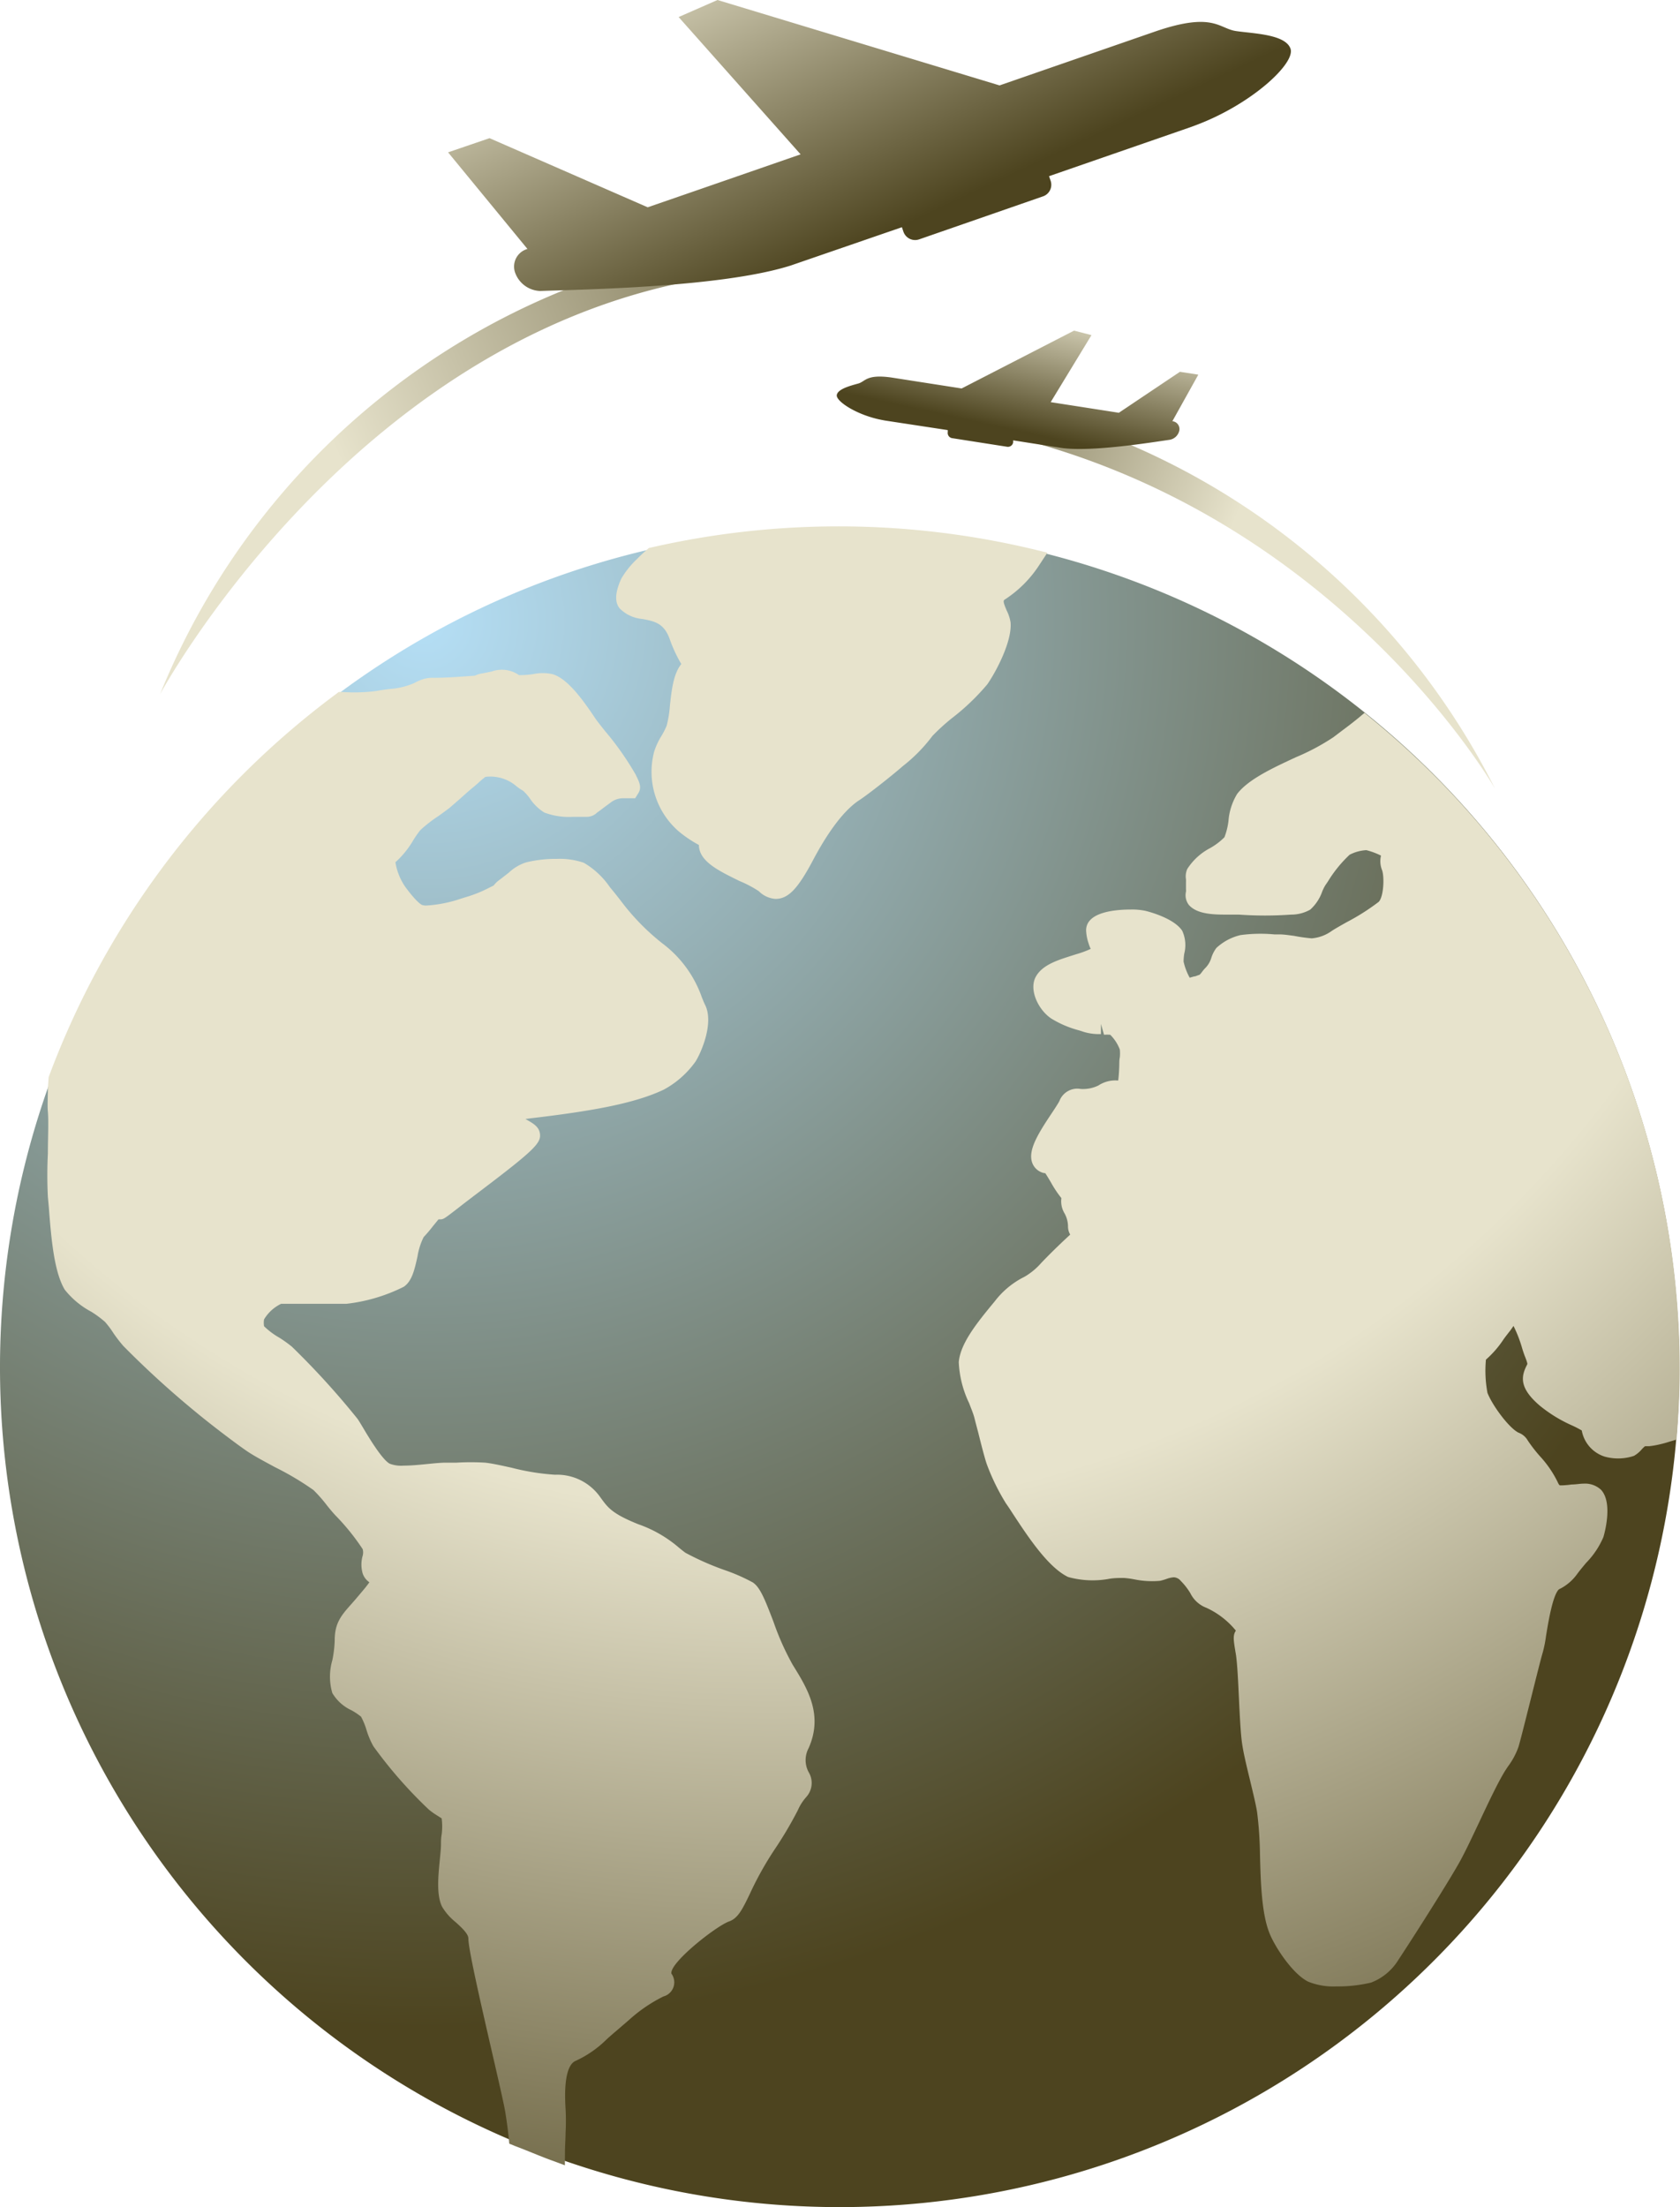 <svg xmlns="http://www.w3.org/2000/svg" xmlns:xlink="http://www.w3.org/1999/xlink" viewBox="0 0 175.47 230.5"><defs><style>.cls-1{fill:url(#radial-gradient);}.cls-2{fill:url(#radial-gradient-2);}.cls-3{fill:url(#linear-gradient);}.cls-4{fill:url(#linear-gradient-2);}.cls-5,.cls-6{fill-rule:evenodd;}.cls-5{fill:url(#linear-gradient-3);}.cls-6{fill:url(#linear-gradient-4);}</style><radialGradient id="radial-gradient" cx="44.22" cy="64.84" r="147.02" gradientUnits="userSpaceOnUse"><stop offset="0" stop-color="#b5dff6"/><stop offset="1" stop-color="#4d441f"/></radialGradient><radialGradient id="radial-gradient-2" cx="80.56" cy="48.64" r="206.01" gradientUnits="userSpaceOnUse"><stop offset="0" stop-color="#e7e3cc"/><stop offset="0.53" stop-color="#e7e3cc"/><stop offset="1" stop-color="#4d441f"/></radialGradient><linearGradient id="linear-gradient" x1="37.04" y1="51.73" x2="103.93" y2="23.21" gradientUnits="userSpaceOnUse"><stop offset="0" stop-color="#e7e3cc"/><stop offset="1" stop-color="#4d441f"/></linearGradient><linearGradient id="linear-gradient-2" x1="126.58" y1="59.93" x2="85.94" y2="42.51" xlink:href="#linear-gradient"/><linearGradient id="linear-gradient-3" x1="80.06" y1="-12.38" x2="96.47" y2="22.57" xlink:href="#linear-gradient"/><linearGradient id="linear-gradient-4" x1="108.34" y1="30.9" x2="105.31" y2="44.78" xlink:href="#linear-gradient"/></defs><title>Recurso 822</title><g id="Capa_2" data-name="Capa 2"><g id="Layer_1" data-name="Layer 1"><path class="cls-1" d="M87.7,55.11a87.7,87.7,0,1,0,87.7,87.69A87.79,87.79,0,0,0,87.7,55.11Z"/><path class="cls-2" d="M59,226.14l-1.49-.55c-1.25-.46-2.48-1-3.69-1.45l-.63-.26-.06-.68c-.11-1-.26-2.06-.38-2.76s-.68-3.16-1.29-5.8c-1.49-6.47-2.54-11.14-2.54-12.19,0-.49-.74-1.17-1.34-1.71a6,6,0,0,1-1.41-1.61c-.6-1.24-.4-3.19-.23-4.92.06-.62.12-1.19.12-1.62,0-.27,0-.63.07-1a6.45,6.45,0,0,0,0-1.68l-.58-.37a6.79,6.79,0,0,1-.77-.56A46.54,46.54,0,0,1,39,182.38a8.52,8.52,0,0,1-.72-1.7,7.25,7.25,0,0,0-.57-1.39,6.48,6.48,0,0,0-1-.67,4.53,4.53,0,0,1-2-1.8,6.09,6.09,0,0,1,0-3.42,12.12,12.12,0,0,0,.25-2.11c0-1.81.71-2.61,1.79-3.82.39-.44.86-1,1.41-1.66.18-.23.32-.41.42-.56a1.79,1.79,0,0,1-.7-.92,3.34,3.34,0,0,1,0-1.85,1.3,1.3,0,0,0,0-.69A23.51,23.51,0,0,0,35,158.23l-.16-.18c-.19-.21-.42-.49-.67-.8a15,15,0,0,0-1.43-1.63,30.18,30.18,0,0,0-4-2.38c-1.13-.61-2.2-1.18-2.94-1.68-1.46-1-4.19-3.11-5.5-4.21a96.46,96.46,0,0,1-7.42-6.78,14.8,14.8,0,0,1-1-1.29,9.64,9.64,0,0,0-.91-1.22A11,11,0,0,0,9.54,137a8.83,8.83,0,0,1-2.78-2.31c-1.08-1.81-1.4-5.11-1.66-8.61L5,125a44.84,44.84,0,0,1,0-4.51c0-1.64.09-3.33,0-4.39-.06-.6,0-1.48,0-2.46l.08-1.14a88,88,0,0,1,30-40l.3-.23h.37a18.22,18.22,0,0,0,3.54-.1c.27-.05.65-.12,1.41-.21a7.91,7.91,0,0,0,2.54-.61A5.63,5.63,0,0,1,44,71a3.21,3.21,0,0,1,1.28-.21c.42,0,1.24,0,3.42-.16l.89-.06a2.71,2.71,0,0,1,.77-.24c.39-.07.71-.14,1-.2a3.14,3.14,0,0,1,2.85.38h0a9.31,9.31,0,0,0,1.44-.1,4.83,4.83,0,0,1,2.06,0c1.52.44,3.07,2.53,4.4,4.52.23.35.61.82,1.06,1.39a31,31,0,0,1,3.19,4.52c.43.86.69,1.38.31,2l-.33.53-.75,0-.27,0H65a2.09,2.09,0,0,0-1.26.48c-.79.57-1.16.88-1.36,1a1.54,1.54,0,0,1-1.06.46l-.47,0h-1a7.28,7.28,0,0,1-3-.45,4.94,4.94,0,0,1-1.5-1.46,5,5,0,0,0-.7-.8,8.16,8.16,0,0,1-.68-.46,4.16,4.16,0,0,0-3.28-1,9.08,9.08,0,0,0-.76.65l-.45.39c-.35.27-.87.74-1.37,1.19l-1.15,1c-.31.24-.74.55-1.2.88a14.11,14.11,0,0,0-1.86,1.45,10.43,10.43,0,0,0-.74,1.06,9.41,9.41,0,0,1-1.86,2.29,6.24,6.24,0,0,0,1.07,2.63c1.18,1.59,1.65,1.81,1.71,1.83a1.27,1.27,0,0,0,.51.06,13.66,13.66,0,0,0,3.51-.7l.57-.18a13.34,13.34,0,0,0,2.47-1l.41-.2a3.19,3.19,0,0,1,.69-.65l.89-.69a4.76,4.76,0,0,1,1.81-1.08,13,13,0,0,1,3.23-.37,7.69,7.69,0,0,1,2.81.41,8.47,8.47,0,0,1,2.71,2.53l.27.33c.29.35.57.71.86,1.08a23.91,23.91,0,0,0,4.38,4.49,12,12,0,0,1,4.11,5.63c.12.29.22.56.34.79.94,1.9-.43,5-1,5.9a9.77,9.77,0,0,1-3.32,2.94c-3.17,1.51-7.87,2.28-13.94,3l-.51.07c.81.45,1.4.79,1.51,1.5.16,1-.55,1.72-6.37,6.13-.76.58-1.49,1.13-2.1,1.61-1.6,1.24-1.6,1.24-2,1.24h-.12l-.55.67a15.54,15.54,0,0,1-1,1.18,6.93,6.93,0,0,0-.64,2c-.31,1.41-.58,2.61-1.44,3.19a17.8,17.8,0,0,1-6,1.78H31c-.38,0-.74,0-1.06,0s-.4,0-.58,0a4.17,4.17,0,0,0-1.78,1.63,2.11,2.11,0,0,0,0,.71,7.73,7.73,0,0,0,1.6,1.2,13.1,13.1,0,0,1,1.31.94,83.09,83.09,0,0,1,6.85,7.53c.15.21.35.55.59.95.59,1,2,3.34,2.78,3.74a3.36,3.36,0,0,0,1.44.2c.8,0,1.68-.09,2.49-.17s1.42-.14,1.93-.14l1.1,0a24.71,24.71,0,0,1,3,0c.75.08,1.72.3,2.77.53a24.38,24.38,0,0,0,4.52.73,5.51,5.51,0,0,1,4.74,2.35l.16.22c.66.89,1.14,1.53,3.81,2.6a13.14,13.14,0,0,1,4.21,2.42c.23.19.45.37.71.56A28.91,28.91,0,0,0,75.75,164a19.29,19.29,0,0,1,2.88,1.27c.76.51,1.24,1.71,2.17,4.14a27.64,27.64,0,0,0,2,4.47c1.51,2.43,3.22,5.18,1.66,8.69a2.65,2.65,0,0,0,0,2.51,2.18,2.18,0,0,1-.25,2.6,5.29,5.29,0,0,0-.89,1.4,40.56,40.56,0,0,1-2.47,4.16,34.65,34.65,0,0,0-2.53,4.55c-.77,1.6-1.24,2.57-2.19,2.89-1.41.53-6.25,4.36-6,5.45a1.53,1.53,0,0,1-.84,2.38,15.75,15.75,0,0,0-3.59,2.45c-1,.87-1.76,1.5-2.31,2a11.27,11.27,0,0,1-3.32,2.3c-.58.29-1.22,1.38-1,4.95a23.19,23.19,0,0,1,0,2.58c0,.58-.05,1.19-.06,1.79Z"/><path class="cls-2" d="M139.59,207.46a7.06,7.06,0,0,1-2.94-.49c-1.66-.81-3.5-3.67-4.05-5.05-.81-2-.93-5.2-1-8.29a39.19,39.19,0,0,0-.3-4.36c-.13-.83-.42-2-.72-3.26-.36-1.48-.73-3-.87-4.07s-.23-2.91-.31-4.62-.17-3.63-.32-4.56c-.25-1.5-.33-1.94,0-2.46a8.59,8.59,0,0,0-3.07-2.38,3.08,3.08,0,0,1-1.69-1.54,6.84,6.84,0,0,0-1-1.28,1,1,0,0,0-.72-.37,2.8,2.8,0,0,0-.78.18,5.73,5.73,0,0,1-.66.19,9.24,9.24,0,0,1-2.67-.15,9.73,9.73,0,0,0-1.1-.15c-.53,0-1.08,0-1.64.11a9.52,9.52,0,0,1-4.19-.21c-2.09-1-4.21-4.23-5.76-6.59-.27-.42-.52-.8-.74-1.11a22.7,22.7,0,0,1-2-4.1c-.22-.65-.57-2-.88-3.26-.16-.6-.31-1.17-.41-1.57s-.33-.95-.55-1.53a11,11,0,0,1-1.08-4.28c.17-1.9,1.73-3.91,3.75-6.34a8.86,8.86,0,0,1,2.91-2.47,3.88,3.88,0,0,0,.52-.3,7,7,0,0,0,1.46-1.28c.58-.6,1.41-1.46,3-2.93a1.66,1.66,0,0,1-.23-.89,2.89,2.89,0,0,0-.37-1.34,2.42,2.42,0,0,1-.32-1.58,11.25,11.25,0,0,1-1.07-1.6c-.31-.53-.5-.83-.61-1a1.3,1.3,0,0,1-.48-.13,1.69,1.69,0,0,1-.93-1.09c-.35-1.27.65-2.91,2.11-5.09.3-.45.7-1.07.78-1.25a2,2,0,0,1,2.22-1.24,3.68,3.68,0,0,0,1.84-.36,3.23,3.23,0,0,1,2.07-.52c.07-.51.1-1.13.11-1.47s0-.71.06-.94a4,4,0,0,0,0-.83,4.34,4.34,0,0,0-1-1.54,4.5,4.5,0,0,0-.65,0l-.32-1.13V108a5.61,5.61,0,0,1-1.73-.21l-.56-.18a10.69,10.69,0,0,1-2.89-1.23c-1.35-.89-2.37-3-1.63-4.36s2.56-1.82,4.22-2.36a9.86,9.86,0,0,0,1.54-.57c0,.1-.18-.34-.24-.56a4.83,4.83,0,0,1-.26-1.36c0-2,3.28-2.18,4.7-2.18a6.88,6.88,0,0,1,1.46.13c.31.07,3,.75,3.88,2.09a3.59,3.59,0,0,1,.21,2.39,5.86,5.86,0,0,0-.07.82,6.17,6.17,0,0,0,.64,1.69l.45-.13c.17,0,.34-.11.51-.15s.33-.38.63-.69a2.57,2.57,0,0,0,.68-1.14,3.39,3.39,0,0,1,.52-1,5.55,5.55,0,0,1,2.52-1.34,15.62,15.62,0,0,1,3.55-.07l.58,0c.38,0,.91.08,1.46.15A16.73,16.73,0,0,0,137,98a4.14,4.14,0,0,0,2.09-.77c.33-.22.91-.55,1.57-.92A23.32,23.32,0,0,0,144,94.19c.51-.52.61-2.53.36-3.29a2.53,2.53,0,0,1-.12-1.54,7.59,7.59,0,0,0-1.53-.57h0a4.29,4.29,0,0,0-1.75.48,13.37,13.37,0,0,0-2.27,2.8l-.26.38a4.47,4.47,0,0,0-.33.66A4.55,4.55,0,0,1,136.85,95a4,4,0,0,1-2,.52,38.27,38.27,0,0,1-5.46,0H128c-1.42,0-3-.08-3.82-1a1.66,1.66,0,0,1-.31-1.39,1.2,1.2,0,0,0,0-.28v-.68a3.25,3.25,0,0,0,0-.33,1.92,1.92,0,0,1,.14-1.09,6.31,6.31,0,0,1,2.41-2.19,6.91,6.91,0,0,0,1.47-1.12,7.21,7.21,0,0,0,.42-1.7,6.35,6.35,0,0,1,.91-2.83c1.18-1.53,3.71-2.7,6.14-3.83a23.12,23.12,0,0,0,3.9-2.08l.87-.66c.51-.38,1.1-.82,1.67-1.29l.72-.6.72.59a87.73,87.73,0,0,1,32.2,68c0,2-.09,4.08-.27,6.53l-.06.78-.75.22a11.37,11.37,0,0,1-1.1.3,8.87,8.87,0,0,1-1,.17h-.44a3,3,0,0,0-.32.3,3.1,3.1,0,0,1-.84.71,5.23,5.23,0,0,1-3.05.08,3.51,3.51,0,0,1-2.4-2.73,10.25,10.25,0,0,0-1-.52,14.73,14.73,0,0,1-3.38-2.07c-2.06-1.76-2-2.93-1.41-4.13a2.4,2.4,0,0,0,.11-.23s0-.17-.29-.87c-.08-.22-.17-.48-.26-.78a13.41,13.41,0,0,0-.9-2.32l-.11.16c-.11.16-.21.3-.29.4s-.38.48-.62.81A10.52,10.52,0,0,1,155.2,142a12.59,12.59,0,0,0,.16,3.47c.52,1.33,2.25,3.67,3.25,4.16a1.83,1.83,0,0,1,.95.8,15.08,15.08,0,0,0,1.33,1.71,11.22,11.22,0,0,1,1.78,2.6c.13.28.16.32.25.39h.23a9.27,9.27,0,0,0,1-.09c.43,0,.87-.09,1.26-.09a2.45,2.45,0,0,1,1.81.64c1.33,1.43.26,4.9.25,4.94a8.76,8.76,0,0,1-1.81,2.7c-.31.37-.62.74-.91,1.13A5,5,0,0,1,163,165.9a1.07,1.07,0,0,0-.21.12c-.64.69-1.09,3.48-1.31,4.82a12.86,12.86,0,0,1-.35,1.76c-.14.44-.73,2.79-1.25,4.87-.7,2.78-1.13,4.5-1.29,5a7.76,7.76,0,0,1-1.11,2.05l-.27.41c-.76,1.23-1.74,3.31-2.69,5.33-.76,1.61-1.47,3.12-2.05,4.17-1.5,2.68-5.82,9.38-6.41,10.25a5.73,5.73,0,0,1-2.86,2.38A14.78,14.78,0,0,1,139.59,207.46Z"/><path class="cls-2" d="M81,93.88a2.72,2.72,0,0,1-1.75-.81A12.07,12.07,0,0,0,77.21,92C75.2,91,73,90,73,88.25a12.86,12.86,0,0,1-2.06-1.38,8.23,8.23,0,0,1-2.61-8.39,7.52,7.52,0,0,1,.8-1.69,8.19,8.19,0,0,0,.5-1,11.3,11.3,0,0,0,.34-2.1c.18-1.63.36-3.31,1.19-4.34a14.37,14.37,0,0,1-1.22-2.63c-.6-1.64-1.57-1.83-2.82-2.07a3.82,3.82,0,0,1-2.38-1.09c-.56-.65-.5-1.7.15-3.12a8.93,8.93,0,0,1,1.65-2.06c.37-.38.66-.65,1-.94l.22-.2.3-.07a87.85,87.85,0,0,1,39.77.17l1.57.38-.89,1.35A12.15,12.15,0,0,1,105,62.58c-.21.13-.29.17.15,1.19a4.32,4.32,0,0,1,.4,1.23c.18,2-1.56,5.23-2.43,6.47A23.6,23.6,0,0,1,99.43,75a21.21,21.21,0,0,0-2.05,1.87A16.51,16.51,0,0,1,94.31,80c-1,.88-3.54,2.9-4.56,3.57-1.54,1-3.21,3.2-4.83,6.26S82.3,93.88,81,93.88Z"/><path class="cls-3" d="M16.72,72.5a76.52,76.52,0,0,1,59.85-47L77,28.6C38,33,16.72,72.5,16.72,72.5Z"/><path class="cls-4" d="M92.54,43.48l.19-3.11a76.5,76.5,0,0,1,63.42,42S136,47,92.54,43.48Z"/><path class="cls-5" d="M104.4,8.92l16.4-5.68c5.93-2,6.5-.27,8.28,0s5.18.32,5.71,1.85-4.09,5.83-9.93,8l-.57.21-14.72,5.1.16.47a1.28,1.28,0,0,1-.8,1.64L96,25a1.29,1.29,0,0,1-1.64-.8l-.16-.47-11.61,4h0C75.44,30,61.18,30.22,56.43,30.39a2.88,2.88,0,0,1-2.58-1.79A1.91,1.91,0,0,1,55.09,26L46.8,15.91l4.33-1.48,16.52,7.22,5.44-1.88,10.53-3.65L70.88,1.78,74.94,0Z"/><path class="cls-6" d="M112.18,34.53,114,35l-4.26,7,4.69.73,2.43.38,6.38-4.28,1.92.3-2.71,4.86a.82.82,0,0,1,.72,1,1.25,1.25,0,0,1-1,.94c-2,.29-8,1.26-11.18.87h0l-5.17-.81,0,.21a.55.55,0,0,1-.63.46l-5.75-.9a.55.55,0,0,1-.45-.63l0-.21-6.56-1-.26-.05c-2.61-.48-4.87-1.95-4.77-2.61s1.53-1,2.26-1.21.83-1,3.47-.62l7.31,1.14Z"/></g></g></svg>
